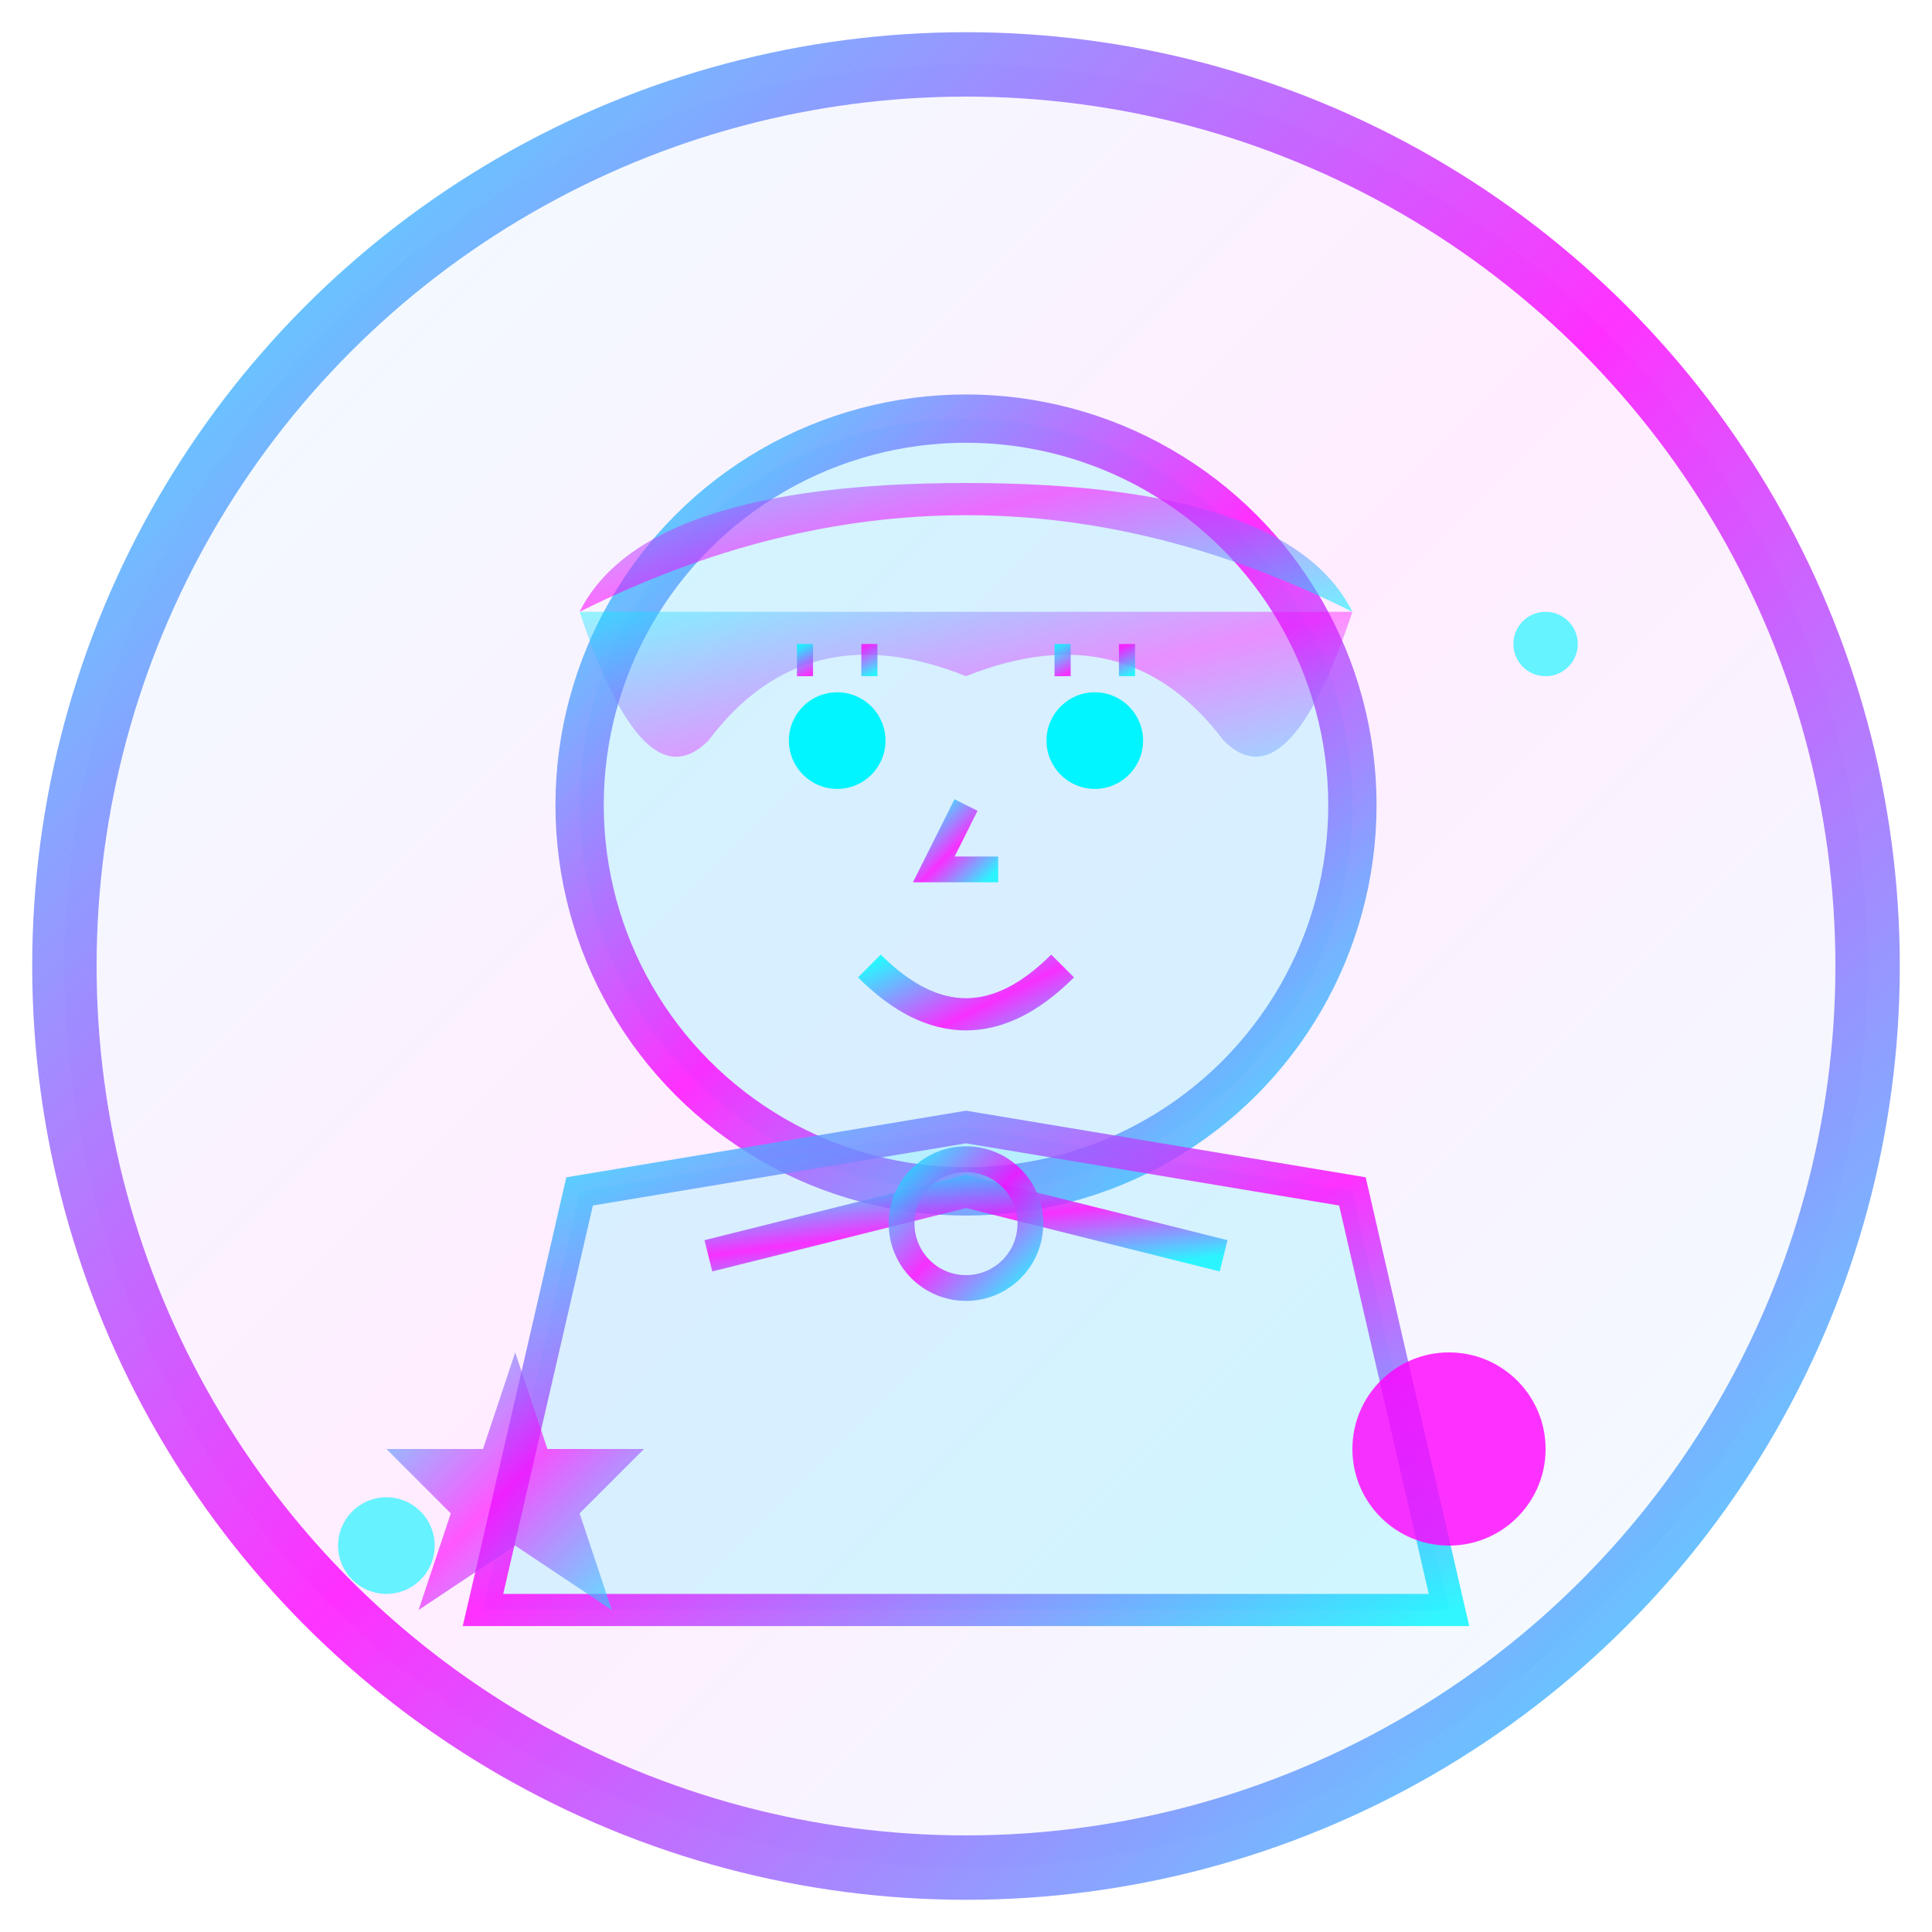 <svg width="60" height="60" viewBox="0 0 60 60" fill="none" xmlns="http://www.w3.org/2000/svg">
  <defs>
    <linearGradient id="avatar3Gradient" x1="0%" y1="0%" x2="100%" y2="100%">
      <stop offset="0%" style="stop-color:#00f5ff;stop-opacity:0.8" />
      <stop offset="50%" style="stop-color:#ff00ff;stop-opacity:0.8" />
      <stop offset="100%" style="stop-color:#00f5ff;stop-opacity:0.8" />
    </linearGradient>
    <filter id="avatarGlow">
      <feGaussianBlur stdDeviation="2" result="coloredBlur"/>
      <feMerge> 
        <feMergeNode in="coloredBlur"/>
        <feMergeNode in="SourceGraphic"/>
      </feMerge>
    </filter>
  </defs>
  
  <!-- Background circle -->
  <circle cx="30" cy="30" r="28" fill="url(#avatar3Gradient)" filter="url(#avatarGlow)" opacity="0.3"/>
  <circle cx="30" cy="30" r="28" fill="none" stroke="url(#avatar3Gradient)" stroke-width="2" filter="url(#avatarGlow)"/>
  
  <!-- Face -->
  <circle cx="30" cy="25" r="12" fill="rgba(0, 245, 255, 0.15)" stroke="url(#avatar3Gradient)" stroke-width="1.5"/>
  
  <!-- Hair (young professional woman style) -->
  <path d="M18 19 Q30 13 42 19 Q40 15 30 15 Q20 15 18 19" fill="url(#avatar3Gradient)" opacity="0.7"/>
  <path d="M18 19 Q20 25 22 23 Q25 19 30 21 Q35 19 38 23 Q40 25 42 19" fill="url(#avatar3Gradient)" opacity="0.5"/>
  
  <!-- Eyes -->
  <circle cx="26" cy="23" r="1.5" fill="#00f5ff"/>
  <circle cx="34" cy="23" r="1.5" fill="#00f5ff"/>
  
  <!-- Eyelashes -->
  <path d="M25 21 L25 20 M27 21 L27 20" stroke="url(#avatar3Gradient)" stroke-width="0.5"/>
  <path d="M33 21 L33 20 M35 21 L35 20" stroke="url(#avatar3Gradient)" stroke-width="0.5"/>
  
  <!-- Nose -->
  <path d="M30 25 L29 27 L31 27" stroke="url(#avatar3Gradient)" stroke-width="0.8" fill="none"/>
  
  <!-- Mouth (bright smile) -->
  <path d="M27 30 Q30 33 33 30" stroke="url(#avatar3Gradient)" stroke-width="1" fill="none"/>
  
  <!-- Professional attire (blazer) -->
  <path d="M18 37 L30 35 L42 37 L45 50 L15 50 Z" fill="rgba(0, 245, 255, 0.15)" stroke="url(#avatar3Gradient)" stroke-width="1"/>
  
  <!-- Lapels -->
  <path d="M22 39 L30 37 L38 39" stroke="url(#avatar3Gradient)" stroke-width="1" fill="none"/>
  
  <!-- Collar/necklace -->
  <circle cx="30" cy="38" r="2" fill="none" stroke="url(#avatar3Gradient)" stroke-width="0.8"/>
  
  <!-- Success indicator -->
  <circle cx="45" cy="45" r="3" fill="#ff00ff" opacity="0.8">
    <animate attributeName="opacity" values="0.8;1;0.8" dur="2.2s" repeatCount="indefinite"/>
  </circle>
  
  <!-- Achievement star -->
  <g transform="translate(12, 42)">
    <polygon points="4,0 5,3 8,3 6,5 7,8 4,6 1,8 2,5 0,3 3,3" fill="url(#avatar3Gradient)" opacity="0.8"/>
  </g>
  
  <!-- Confidence indicators -->
  <g fill="#00f5ff" opacity="0.6">
    <circle cx="48" cy="20" r="1">
      <animate attributeName="opacity" values="0.6;1;0.6" dur="1.5s" repeatCount="indefinite"/>
    </circle>
    <circle cx="12" cy="48" r="1.5">
      <animate attributeName="opacity" values="0.6;1;0.6" dur="2s" repeatCount="indefinite"/>
    </circle>
  </g>
</svg>
